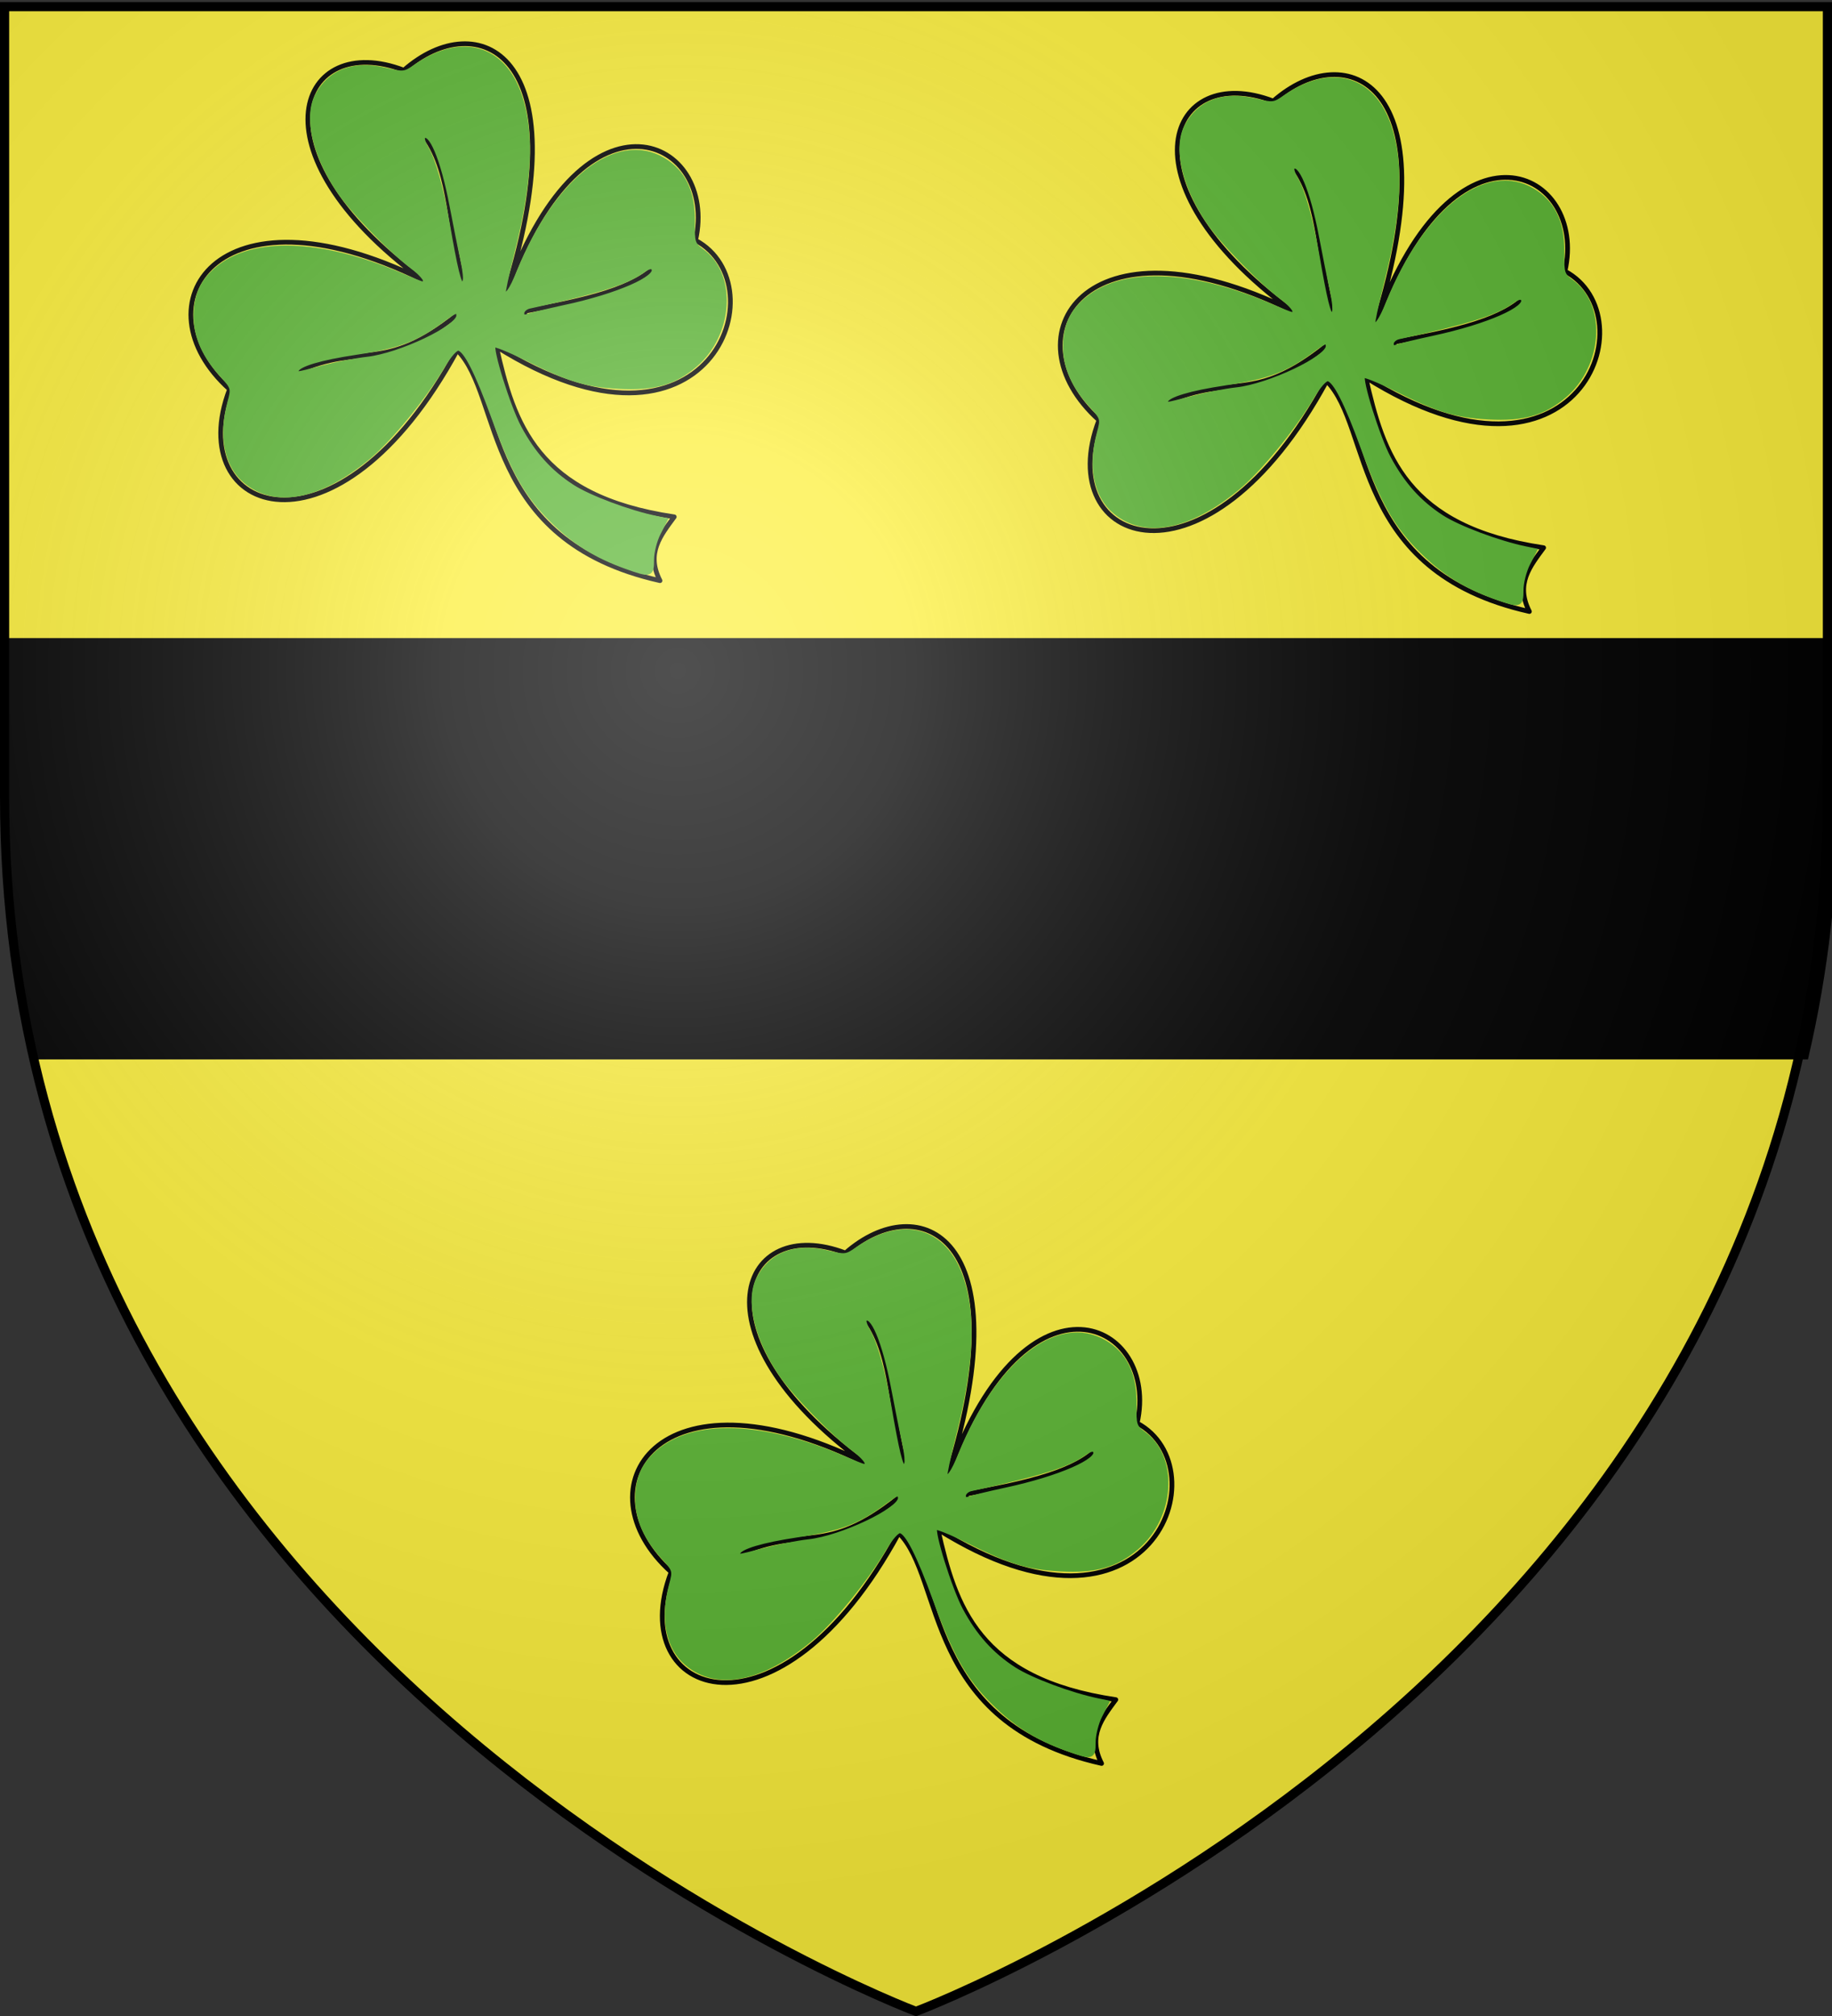 <svg xmlns="http://www.w3.org/2000/svg" xmlns:xlink="http://www.w3.org/1999/xlink" width="600" height="660" version="1.0"><rect width="100%" height="100%" fill="#333333" stroke="none"/><desc>Flag of Canton of Valais (Wallis)</desc><defs><radialGradient xlink:href="#b" id="d" cx="221.445" cy="226.331" r="300" fx="221.445" fy="226.331" gradientTransform="matrix(1.353 0 0 1.349 -77.63 -85.747)" gradientUnits="userSpaceOnUse"/><linearGradient id="b"><stop offset="0" style="stop-color:white;stop-opacity:.314"/><stop offset=".19" style="stop-color:white;stop-opacity:.251"/><stop offset=".6" style="stop-color:#6b6b6b;stop-opacity:.125"/><stop offset="1" style="stop-color:black;stop-opacity:.125"/></linearGradient></defs><g style="display:inline"><path d="M300 658.5s298.5-112.32 298.5-397.772V2.176H1.5v258.552C1.5 546.18 300 658.5 300 658.5" style="fill:#fcef3c;fill-opacity:1;fill-rule:evenodd;stroke:none;stroke-width:1px;stroke-linecap:butt;stroke-linejoin:miter;stroke-opacity:1"/></g><g style="opacity:1;fill:none;stroke:#000;stroke-width:1.494;stroke-linejoin:round;stroke-miterlimit:4;stroke-dasharray:none;stroke-opacity:1;display:inline"><path d="M-261.517 172.882c24.655-68.121 66.719-47.683 59.487-15.713 26.695 14.305 4.33 76.076-62.854 33.671 5.426 24.088 12.557 47.389 56.12 53.875-4.242 5.82-8.963 11.479-4.49 20.203-56.518-12.714-49.4-58.454-63.976-72.955-37.793 69.954-86.974 52.14-71.833 12.346-29.471-26.478-4.196-66.676 60.609-34.794-55.183-40.882-38.358-78.819-5.612-66.221 23.234-20.51 55.851-5.607 32.55 69.588z" style="fill:none;fill-opacity:1;fill-rule:evenodd;stroke:#000;stroke-width:1.494;stroke-linecap:butt;stroke-linejoin:round;stroke-miterlimit:4;stroke-dasharray:none;stroke-opacity:1" transform="matrix(1.038 0 0 1.034 437.517 -83.828)"/><path d="M-215.499 166.148c-8.01 7.218-24.114 10.39-40.406 13.468v1.123M-287.332 124.54c8.388 11.44 7.504 30.566 12.074 45.825M-277.23 180.739c-23.199 18.657-29.693 8.706-50.508 17.958" style="fill:none;fill-opacity:1;fill-rule:evenodd;stroke:#000;stroke-width:1.494;stroke-linecap:butt;stroke-linejoin:round;stroke-miterlimit:4;stroke-dasharray:none;stroke-opacity:1" transform="matrix(1.038 0 0 1.034 437.517 -83.828)"/></g><path d="M924.27 494.239c-19.223-6.92-32.965-15.58-47.026-29.636-15.992-15.986-24.318-30.75-36.961-65.535-10.416-28.658-17.531-42.692-22.09-43.57-1.913-.368-5.943 4.148-10.328 11.57-11.628 19.683-33.258 46.258-46.877 57.592-30.767 25.605-58.959 31.116-77.85 15.22-12.003-10.1-15.677-28.515-9.955-49.907 2.475-9.253 2.417-9.444-5.479-18.184-10.48-11.6-15.888-23.931-15.945-36.352-.062-13.464 4.06-22.56 13.919-30.713 22.636-18.72 65.233-17.246 115.12 3.983 16.898 7.19 16.372 7.074 16.27 3.613-.041-1.45-3.598-5.285-7.903-8.523-13.805-10.385-38.493-35.896-46.856-48.416-15.359-22.996-20.776-46.816-13.74-60.42 7.96-15.394 23.293-21.159 43.44-16.333 11.263 2.697 12.05 2.605 18.97-2.217 28.882-20.127 55.415-12.67 65.85 18.504 8.058 24.072 6.53 55.173-4.94 100.594-3.397 13.449-5.785 24.844-5.307 25.322 2.037 2.037 5.156-2.357 9.758-13.745 23.716-58.693 61.922-88.622 91.215-71.455 12.97 7.6 19.114 20.495 18.822 39.495-.205 13.26.132 14.294 6.105 18.71 20.594 15.226 18.196 52.747-4.62 72.277-13.118 11.228-26.022 14.891-48.174 13.673-20.938-1.151-31.621-4.428-58.708-18.01-10.682-5.355-20.034-9.123-20.783-8.374-2.229 2.229 9.298 39.357 16.293 52.48 8.881 16.664 19.43 28.452 33.734 37.697 10.623 6.866 35.737 16.313 52.902 19.9l5.816 1.214-4.236 8.302c-2.329 4.566-4.235 12.134-4.235 16.817 0 9.792-.738 9.994-16.202 4.427zM732.31 367.814c8.417-2.226 20.995-4.677 27.95-5.445 20.683-2.285 57.963-20.043 57.963-27.611 0-4.066-1.733-3.709-9.286 1.912-17.76 13.215-28.569 17.36-56.054 21.494-22.336 3.359-36.232 7.526-37.469 11.235-1.058 3.175-1.116 3.18 16.895-1.585zm153.11-38.387c33.857-7.335 59.936-18.813 56.26-24.76-1.07-1.732-3.191-1.235-7.343 1.722-10.3 7.335-27.784 12.815-71.325 22.36-2.608.572-4.742 2.546-4.742 4.387 0 2.256 1.143 2.908 3.51 2 1.93-.741 12.568-3.31 23.64-5.709zm-62.982-18.809c0-2.384-.905-8.312-2.011-13.173-1.106-4.86-4.075-19.745-6.597-33.076-5.576-29.472-13.47-48.18-18.295-43.355-.731.732.183 3.91 2.03 7.061 4.679 7.98 9.542 25.273 13.43 47.754 5.156 29.811 7.42 39.125 9.51 39.125 1.063 0 1.933-1.95 1.933-4.336z" style="opacity:1;fill:#5ab532;fill-opacity:1;fill-rule:nonzero;stroke:#5ab532;stroke-width:3;stroke-linecap:round;stroke-miterlimit:4;stroke-dasharray:none;stroke-dashoffset:0;stroke-opacity:1" transform="matrix(.517 0 0 .515 -272.793 -69.04)"/><g style="display:inline"><path d="M-92.78 358.442v48.188c0 30.922 3.502 59.814 9.75 86.75h577.5c6.246-26.936 9.75-55.828 9.75-86.75v-48.188z" style="fill:#000;fill-opacity:1;fill-rule:evenodd;stroke:#000;stroke-width:3;stroke-linecap:butt;stroke-linejoin:miter;stroke-miterlimit:4;stroke-dasharray:none;stroke-opacity:1" transform="translate(96.462 -148.044)"/><path d="M0 0h600v660H0z" style="fill:none;fill-opacity:1;fill-rule:nonzero;stroke:none;stroke-width:6.203;stroke-linecap:round;stroke-linejoin:round;stroke-miterlimit:4;stroke-dasharray:none;stroke-opacity:1" transform="translate(96.462 -148.044)"/></g><g style="opacity:1;fill:none;stroke:#000;stroke-width:1.494;stroke-linejoin:round;stroke-miterlimit:4;stroke-dasharray:none;stroke-opacity:1;display:inline"><path d="M-261.517 172.882c24.655-68.121 66.719-47.683 59.487-15.713 26.695 14.305 4.33 76.076-62.854 33.671 5.426 24.088 12.557 47.389 56.12 53.875-4.242 5.82-8.963 11.479-4.49 20.203-56.518-12.714-49.4-58.454-63.976-72.955-37.793 69.954-86.974 52.14-71.833 12.346-29.471-26.478-4.196-66.676 60.609-34.794-55.183-40.882-38.358-78.819-5.612-66.221 23.234-20.51 55.851-5.607 32.55 69.588z" style="fill:none;fill-opacity:1;fill-rule:evenodd;stroke:#000;stroke-width:1.494;stroke-linecap:butt;stroke-linejoin:round;stroke-miterlimit:4;stroke-dasharray:none;stroke-opacity:1" transform="matrix(1.038 0 0 1.034 722.254 -73.726)"/><path d="M-215.499 166.148c-8.01 7.218-24.114 10.39-40.406 13.468v1.123M-287.332 124.54c8.388 11.44 7.504 30.566 12.074 45.825M-277.23 180.739c-23.199 18.657-29.693 8.706-50.508 17.958" style="fill:none;fill-opacity:1;fill-rule:evenodd;stroke:#000;stroke-width:1.494;stroke-linecap:butt;stroke-linejoin:round;stroke-miterlimit:4;stroke-dasharray:none;stroke-opacity:1" transform="matrix(1.038 0 0 1.034 722.254 -73.726)"/></g><path d="M489.809 195.459c-9.939-3.562-17.043-8.02-24.313-15.255-8.268-8.228-12.573-15.827-19.11-33.732-5.385-14.752-9.064-21.975-11.421-22.427-.988-.19-3.072 2.135-5.34 5.955-6.011 10.132-17.194 23.81-24.236 29.644-15.907 13.18-30.483 16.017-40.25 7.835-6.206-5.199-8.105-14.678-5.147-25.689 1.28-4.763 1.25-4.86-2.832-9.36-5.418-5.97-8.215-12.317-8.244-18.71-.032-6.931 2.099-11.613 7.196-15.81 11.704-9.635 33.727-8.877 59.52 2.05 8.736 3.702 8.464 3.642 8.412 1.86-.022-.746-1.861-2.72-4.087-4.387-7.137-5.345-19.902-18.476-24.225-24.921-7.941-11.836-10.742-24.097-7.104-31.1 4.116-7.923 12.043-10.89 22.46-8.407 5.823 1.389 6.23 1.341 9.807-1.141 14.933-10.36 28.651-6.522 34.046 9.525 4.166 12.39 3.376 28.399-2.554 51.778-1.756 6.923-2.991 12.788-2.744 13.034 1.053 1.048 2.666-1.213 5.045-7.075 12.262-30.21 32.015-45.616 47.16-36.78 6.705 3.913 9.883 10.55 9.731 20.33-.106 6.825.069 7.357 3.157 9.63 10.647 7.837 9.407 27.15-2.389 37.203-6.782 5.78-13.454 7.665-24.907 7.038-10.825-.593-16.348-2.28-30.353-9.27-5.522-2.757-10.358-4.696-10.745-4.31-1.152 1.146 4.807 20.257 8.424 27.012 4.592 8.578 10.046 14.645 17.44 19.404 5.493 3.534 18.477 8.396 27.352 10.242l3.007.626-2.19 4.273c-1.204 2.35-2.19 6.245-2.19 8.656 0 5.04-.381 5.144-8.376 2.279zm-99.247-65.074c4.352-1.147 10.855-2.408 14.451-2.803 10.693-1.176 29.968-10.317 29.968-14.212 0-2.093-.896-1.91-4.801.984-9.182 6.802-14.77 8.936-28.981 11.063-11.548 1.73-18.733 3.874-19.372 5.783-.547 1.634-.577 1.637 8.735-.815zm79.161-19.76c17.505-3.775 30.988-9.683 29.088-12.744-.554-.892-1.65-.636-3.797.886-5.326 3.776-14.365 6.597-36.876 11.51-1.349.294-2.452 1.31-2.452 2.258 0 1.161.59 1.496 1.814 1.03.999-.382 6.499-1.704 12.223-2.94zm-32.563-9.68c0-1.228-.468-4.28-1.04-6.781-.572-2.502-2.106-10.164-3.41-17.026-2.883-15.17-6.965-24.799-9.459-22.315-.378.376.094 2.012 1.05 3.634 2.418 4.107 4.933 13.009 6.943 24.58 2.666 15.345 3.836 20.14 4.917 20.14.55 0 1-1.005 1-2.233z" style="opacity:1;fill:#5ab532;fill-opacity:1;fill-rule:nonzero;stroke:#5ab532;stroke-width:1.548;stroke-linecap:round;stroke-miterlimit:4;stroke-dasharray:none;stroke-dashoffset:0;stroke-opacity:1"/><g style="opacity:1;fill:none;stroke:#000;stroke-width:1.494;stroke-linejoin:round;stroke-miterlimit:4;stroke-dasharray:none;stroke-opacity:1;display:inline"><path d="M-261.517 172.882c24.655-68.121 66.719-47.683 59.487-15.713 26.695 14.305 4.33 76.076-62.854 33.671 5.426 24.088 12.557 47.389 56.12 53.875-4.242 5.82-8.963 11.479-4.49 20.203-56.518-12.714-49.4-58.454-63.976-72.955-37.793 69.954-86.974 52.14-71.833 12.346-29.471-26.478-4.196-66.676 60.609-34.794-55.183-40.882-38.358-78.819-5.612-66.221 23.234-20.51 55.851-5.607 32.55 69.588z" style="fill:none;fill-opacity:1;fill-rule:evenodd;stroke:#000;stroke-width:1.494;stroke-linecap:butt;stroke-linejoin:round;stroke-miterlimit:4;stroke-dasharray:none;stroke-opacity:1" transform="matrix(1.038 0 0 1.034 582.138 303.397)"/><path d="M-215.499 166.148c-8.01 7.218-24.114 10.39-40.406 13.468v1.123M-287.332 124.54c8.388 11.44 7.504 30.566 12.074 45.825M-277.23 180.739c-23.199 18.657-29.693 8.706-50.508 17.958" style="fill:none;fill-opacity:1;fill-rule:evenodd;stroke:#000;stroke-width:1.494;stroke-linecap:butt;stroke-linejoin:round;stroke-miterlimit:4;stroke-dasharray:none;stroke-opacity:1" transform="matrix(1.038 0 0 1.034 582.138 303.397)"/></g><path d="M349.693 572.582c-9.939-3.561-17.043-8.019-24.313-15.254-8.268-8.229-12.573-15.828-19.11-33.733-5.385-14.75-9.064-21.974-11.421-22.426-.989-.19-3.073 2.135-5.34 5.955-6.011 10.132-17.194 23.81-24.236 29.644-15.907 13.18-30.483 16.017-40.25 7.834-6.206-5.198-8.105-14.677-5.147-25.688 1.28-4.763 1.25-4.861-2.832-9.36-5.418-5.97-8.215-12.318-8.244-18.711-.032-6.93 2.099-11.612 7.196-15.809 11.703-9.636 33.727-8.877 59.52 2.05 8.736 3.701 8.464 3.641 8.412 1.86-.022-.746-1.861-2.72-4.087-4.387-7.137-5.346-19.902-18.477-24.225-24.921-7.941-11.837-10.742-24.098-7.104-31.1 4.115-7.924 12.043-10.891 22.46-8.407 5.823 1.388 6.229 1.341 9.807-1.141 14.933-10.36 28.65-6.522 34.046 9.524 4.166 12.39 3.376 28.4-2.554 51.779-1.757 6.922-2.991 12.788-2.744 13.034 1.053 1.048 2.666-1.214 5.045-7.075 12.262-30.211 32.015-45.616 47.16-36.78 6.705 3.912 9.882 10.55 9.731 20.329-.106 6.826.069 7.358 3.156 9.63 10.648 7.838 9.408 27.151-2.388 37.204-6.782 5.779-13.454 7.664-24.907 7.037-10.825-.592-16.349-2.28-30.353-9.27-5.523-2.756-10.358-4.696-10.745-4.31-1.153 1.147 4.807 20.258 8.424 27.013 4.591 8.577 10.046 14.645 17.44 19.403 5.493 3.535 18.477 8.397 27.352 10.243l3.007.625-2.19 4.274c-1.204 2.35-2.19 6.245-2.19 8.656 0 5.04-.381 5.144-8.376 2.278zm-99.247-65.074c4.352-1.146 10.855-2.407 14.451-2.803 10.693-1.176 29.968-10.317 29.968-14.212 0-2.092-.896-1.909-4.801.984-9.182 6.803-14.77 8.936-28.981 11.064-11.548 1.729-18.733 3.874-19.372 5.783-.547 1.634-.578 1.637 8.735-.816zm79.16-19.759c17.506-3.775 30.989-9.683 29.088-12.745-.553-.89-1.65-.635-3.796.887-5.326 3.775-14.365 6.596-36.876 11.51-1.349.294-2.452 1.31-2.452 2.257 0 1.162.59 1.497 1.814 1.03.998-.382 6.499-1.704 12.223-2.939zm-32.562-9.681c0-1.228-.468-4.279-1.04-6.78-.572-2.503-2.107-10.164-3.41-17.026-2.883-15.17-6.965-24.8-9.46-22.316-.377.377.095 2.012 1.05 3.635 2.42 4.107 4.934 13.008 6.944 24.58 2.666 15.345 3.836 20.139 4.917 20.139.55 0 1-1.005 1-2.232z" style="opacity:1;fill:#5ab532;fill-opacity:1;fill-rule:nonzero;stroke:#5ab532;stroke-width:1.548;stroke-linecap:round;stroke-miterlimit:4;stroke-dasharray:none;stroke-dashoffset:0;stroke-opacity:1"/><path d="M300 658.5s298.5-112.32 298.5-397.772V2.176H1.5v258.552C1.5 546.18 300 658.5 300 658.5" style="opacity:1;fill:url(#d);fill-opacity:1;fill-rule:evenodd;stroke:none;stroke-width:1px;stroke-linecap:butt;stroke-linejoin:miter;stroke-opacity:1"/><path d="M300 658.5S1.5 546.18 1.5 260.728V2.176h597v258.552C598.5 546.18 300 658.5 300 658.5z" style="opacity:1;fill:none;fill-opacity:1;fill-rule:evenodd;stroke:#000;stroke-width:3;stroke-linecap:butt;stroke-linejoin:miter;stroke-miterlimit:4;stroke-dasharray:none;stroke-opacity:1"/></svg>